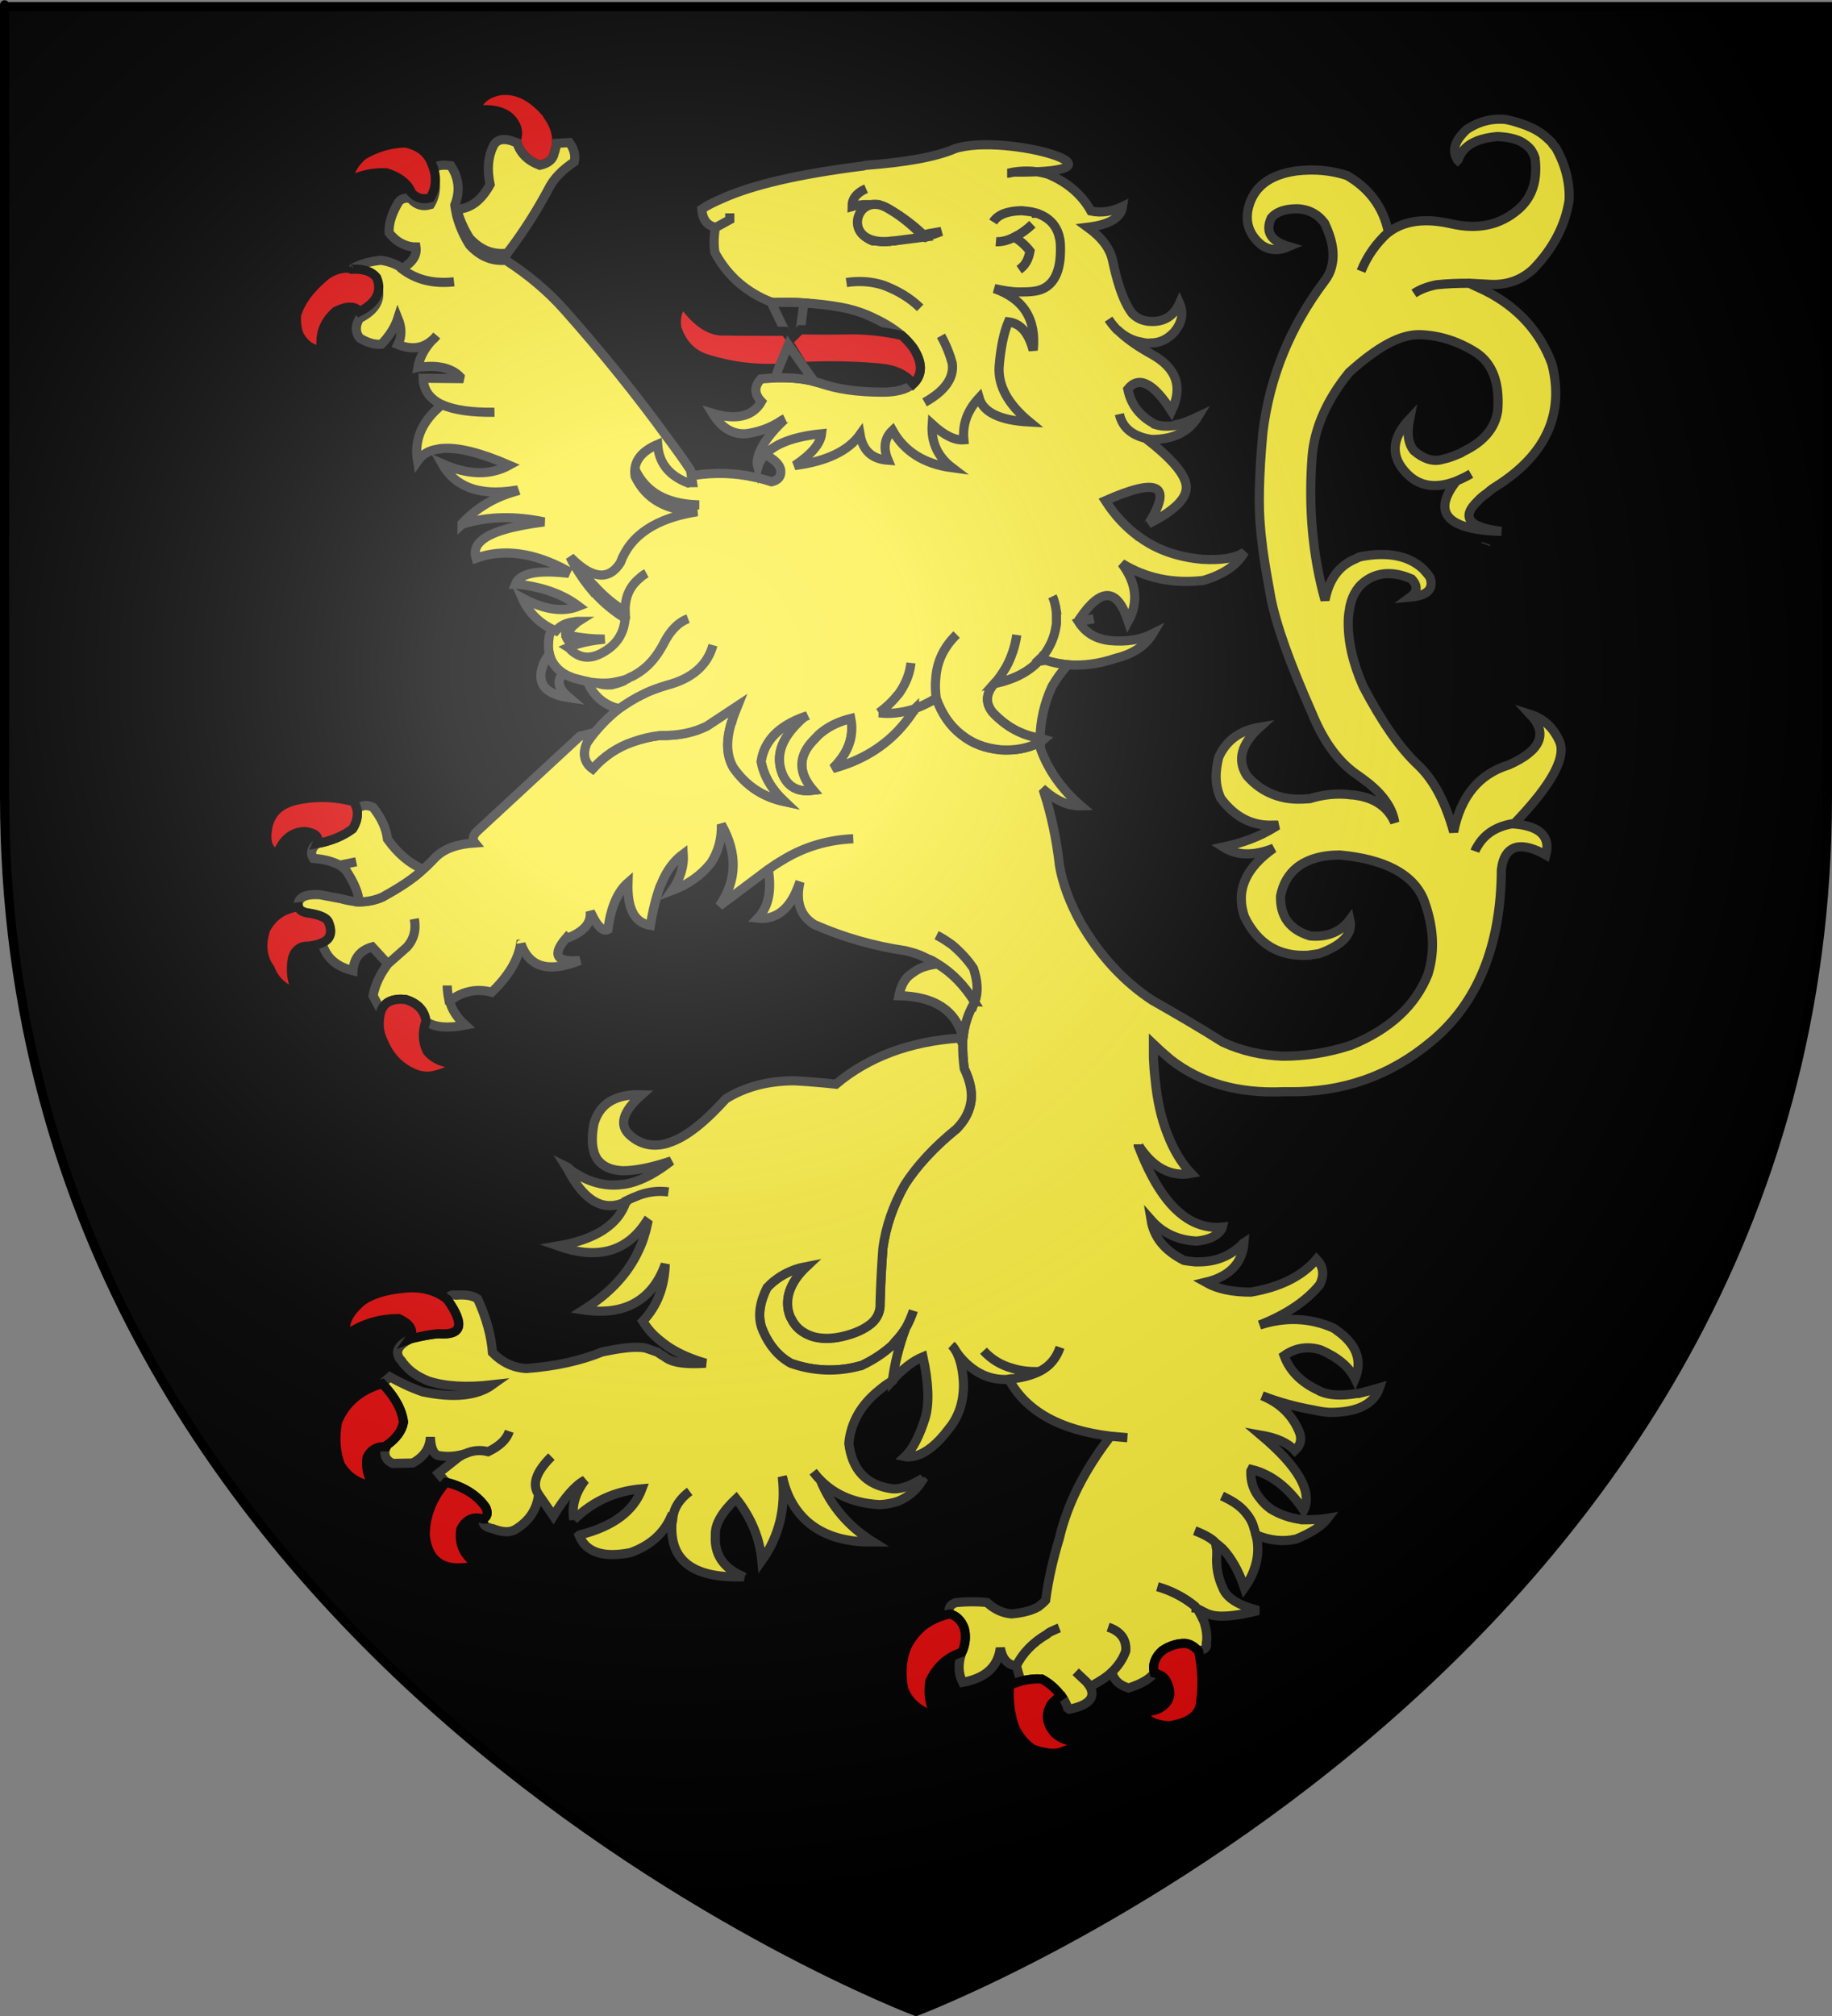 <?xml version="1.0" encoding="UTF-8" standalone="no"?>
<svg
   xmlns:dc="http://purl.org/dc/elements/1.1/"
   xmlns:cc="http://creativecommons.org/ns#"
   xmlns:rdf="http://www.w3.org/1999/02/22-rdf-syntax-ns#"
   xmlns:svg="http://www.w3.org/2000/svg"
   xmlns="http://www.w3.org/2000/svg"
   xmlns:xlink="http://www.w3.org/1999/xlink"
   xmlns:sodipodi="http://sodipodi.sourceforge.net/DTD/sodipodi-0.dtd"
   xmlns:inkscape="http://www.inkscape.org/namespaces/inkscape"
   height="660"
   width="600"
   version="1.0"
   id="svg2"
   sodipodi:version="0.32"
   inkscape:version="0.46"
   sodipodi:docname="Blonay2.svg"
   sodipodi:docbase="C:\Users\Jany\Documents\aaaOuiqui\Blasons\Blasons familles"
   inkscape:export-filename="/Users/olivier/Desktop/Blason Rouge/Blason_Vide_3D.png"
   inkscape:export-xdpi="144"
   inkscape:export-ydpi="144"
   inkscape:output_extension="org.inkscape.output.svg.inkscape">
  <rect width="100%" height="100%" fill="#808080" stroke="none"/>
  <sodipodi:namedview
     inkscape:window-height="814"
     inkscape:window-width="1152"
     inkscape:pageshadow="2"
     inkscape:pageopacity="0.0"
     guidetolerance="10.0"
     gridtolerance="10.0"
     objecttolerance="10.0"
     borderopacity="1.0"
     bordercolor="#666666"
     pagecolor="#ffffff"
     id="base"
     showgrid="false"
     height="660px"
     inkscape:zoom="0.89095454"
     inkscape:cx="288.06142"
     inkscape:cy="323.01301"
     inkscape:window-x="46"
     inkscape:window-y="46"
     inkscape:current-layer="layer3"
     showguides="true"
     inkscape:guide-bbox="true" />
  <desc
     id="desc4">Flag of Canton of Valais (Wallis)</desc>
  <defs
     id="defs6">
    <inkscape:perspective
       sodipodi:type="inkscape:persp3d"
       inkscape:vp_x="0 : 330.00015 : 1"
       inkscape:vp_y="0 : 1000 : 0"
       inkscape:vp_z="600 : 330.00015 : 1"
       inkscape:persp3d-origin="300 : 220.0001 : 1"
       id="perspective50" />
    <linearGradient
       id="linearGradient2893">
      <stop
         style="stop-color:white;stop-opacity:0.314;"
         offset="0"
         id="stop2895" />
      <stop
         id="stop2897"
         offset="0.19"
         style="stop-color:white;stop-opacity:0.251;" />
      <stop
         style="stop-color:#6b6b6b;stop-opacity:0.125;"
         offset="0.6"
         id="stop2901" />
      <stop
         style="stop-color:black;stop-opacity:0.125;"
         offset="1"
         id="stop2899" />
    </linearGradient>
    <radialGradient
       inkscape:collect="always"
       xlink:href="#linearGradient2893"
       id="radialGradient3163"
       gradientUnits="userSpaceOnUse"
       gradientTransform="matrix(1.353,0,0,1.349,-83.569,-85.747)"
       cx="221.445"
       cy="226.331"
       fx="221.445"
       fy="226.331"
       r="300" />
  </defs>
  <g
     inkscape:groupmode="layer"
     id="layer3"
     inkscape:label="Fond écu"
     style="display:inline"
     transform="translate(5.94,1.2525328e-6)">
    <path
       id="path2855"
       style="fill:#000000;fill-opacity:1;fill-rule:evenodd;stroke:none;stroke-width:1px;stroke-linecap:butt;stroke-linejoin:miter;stroke-opacity:1"
       d="M 294.06,658.5 C 294.06,658.5 592.56,546.18 592.56,260.728 C 592.56,-24.723 592.56,2.176 592.56,2.176 L -4.44,2.176 L -4.44,260.728 C -4.44,546.18 294.06,658.5 294.06,658.5 z "
       sodipodi:nodetypes="cccccc" />
    <path
       d="M 503.892,48.912 C 503.759,48.789 503.759,48.665 503.759,48.665 C 503.366,48.046 502.972,47.674 502.579,47.179 C 502.447,46.932 502.317,46.808 502.317,46.684 C 501.792,46.189 501.398,45.818 500.871,45.322 C 499.165,43.713 497.066,42.351 494.57,41.361 C 494.439,41.237 494.176,41.237 494.046,41.113 C 491.945,40.371 489.846,39.628 487.35,39.133 C 482.755,38.637 478.423,39.752 474.485,42.351 C 470.547,45.941 469.497,49.284 471.335,52.131 C 471.335,52.255 471.335,52.379 471.467,52.502 C 471.598,52.379 471.598,52.131 471.73,52.007 C 473.304,47.674 477.504,45.322 484.462,44.703 C 487.483,44.827 489.976,45.322 491.815,46.189 C 493.39,46.932 494.571,47.922 495.49,49.036 C 495.753,49.408 495.884,49.779 496.147,50.15 C 496.409,50.522 496.541,51.141 496.803,51.76 C 497.722,59.064 495.884,64.634 491.29,68.596 C 485.382,73.671 478.162,75.281 469.498,73.3 C 460.832,71.319 454.008,72.186 448.888,76.023 C 448.757,76.023 448.757,76.023 448.757,76.023 C 444.818,79.613 441.798,83.822 439.829,88.774 C 441.798,83.822 444.818,79.613 448.757,76.023 L 448.757,75.9 C 447.049,67.729 442.454,61.663 435.234,57.454 C 430.245,55.845 424.732,55.226 418.563,55.969 L 418.563,55.969 C 409.898,57.207 404.647,61.168 402.942,67.977 C 401.76,72.805 403.204,77.014 407.405,80.356 C 409.898,81.965 412.787,82.213 416.199,80.728 C 410.292,78.994 408.323,75.9 410.424,71.319 C 412,69.462 414.756,68.348 418.825,68.348 C 422.631,68.472 425.651,70.081 427.882,73.052 C 430.508,78.623 431.296,83.327 430.114,87.536 C 429.72,89.146 428.933,90.631 427.882,91.993 C 416.593,106.972 409.898,123.437 407.666,141.511 C 406.353,155.747 406.222,166.146 406.879,172.707 C 407.01,175.059 407.404,177.411 407.666,180.011 C 408.323,184.715 409.241,190.038 410.292,195.732 C 412,204.522 416.462,217.025 423.814,233.615 C 427.357,242.28 431.952,248.841 437.859,253.174 C 439.697,254.412 441.141,255.525 442.717,256.763 C 447.444,260.724 450.199,264.935 450.856,269.267 C 448.755,264.563 444.948,261.715 439.435,260.602 C 438.516,260.477 437.598,260.23 436.678,260.23 C 432.083,259.611 427.489,260.105 423.025,261.468 C 420.137,261.715 417.38,261.715 414.886,261.221 C 409.898,260.23 405.697,257.755 402.415,253.917 C 399.133,248.841 400.579,243.519 406.616,238.071 C 400.052,239.185 395.72,242.404 393.226,247.851 C 391.913,252.927 392.046,257.382 393.882,261.343 C 398.477,267.533 404.253,270.504 411.211,270.134 C 411.736,270.134 412.13,270.134 412.656,270.134 C 412.131,270.38 411.737,270.753 411.211,270.999 C 406.616,273.848 401.102,275.951 394.67,277.314 C 399.132,280.161 404.647,280.284 411.211,277.685 C 401.89,284.247 398.74,291.674 401.628,300.092 C 405.96,309.005 412.917,313.338 422.763,312.719 L 422.895,312.719 C 423.027,312.595 423.158,312.595 423.419,312.595 C 424.338,312.47 425.127,312.348 426.045,312.224 C 433.921,309.376 437.203,305.662 436.153,301.083 C 433.134,305.168 428.67,306.9 423.158,306.406 C 416.594,304.424 413.312,300.216 413.444,293.407 C 414.231,289.322 416.069,286.227 418.826,283.998 C 422.108,281.398 426.835,279.912 432.872,279.912 C 447.575,281.275 456.764,286.102 460.309,294.396 C 463.591,303.186 464.114,311.232 461.753,318.908 C 457.683,329.183 449.282,336.983 436.548,342.181 C 428.671,344.782 421.19,345.771 414.231,345.771 C 407.274,345.523 400.71,344.038 394.54,341.191 C 386.926,336.364 379.182,331.906 371.829,327.698 C 371.829,327.573 371.567,327.573 371.567,327.573 C 362.116,321.384 354.24,312.843 347.937,301.948 C 344.524,295.758 342.03,289.322 340.98,283.007 C 340.98,282.884 340.98,282.884 340.98,282.76 C 340.061,274.961 338.487,267.162 335.991,259.364 L 336.385,258.992 C 340.323,262.334 344.262,263.944 348.069,263.819 C 341.767,258.374 337.304,252.059 334.809,245.002 C 334.677,244.384 334.677,243.89 334.677,243.146 L 334.022,243.269 C 330.609,245.001 326.539,245.745 321.945,245.498 C 316.694,245.002 312.493,243.393 308.95,240.546 C 305.273,237.699 302.518,233.737 300.678,228.538 C 298.315,230.023 295.952,231.139 293.591,232.004 C 293.591,232.252 293.46,232.377 293.328,232.623 C 288.471,240.176 281.907,245.746 273.374,249.335 C 271.274,250.202 269.042,250.946 266.811,251.565 C 268.386,250.079 269.568,248.47 270.618,246.859 C 272.849,243.146 273.506,239.185 272.718,235.224 C 269.174,236.091 266.154,237.452 263.529,239.432 C 262.479,240.176 261.56,241.165 260.641,242.155 C 255.39,247.478 255.39,252.925 260.378,258.744 C 256.571,259.238 253.815,258.372 251.845,256.02 C 251.189,255.154 250.664,254.287 250.27,253.297 C 250.139,252.925 250.139,252.803 250.008,252.554 C 248.301,247.477 249.876,242.403 254.733,237.327 C 255.652,236.336 256.571,235.47 257.621,234.604 C 249.22,237.574 244.363,242.403 243.313,249.334 C 243.969,252.676 245.413,255.896 247.645,258.744 C 247.645,258.867 247.907,259.115 248.038,259.238 C 248.826,260.229 249.876,261.342 250.926,262.332 C 251.058,262.457 251.058,262.457 251.058,262.457 C 244.1,260.972 238.455,257.381 234.255,251.316 C 232.023,247.477 231.76,242.65 233.598,236.584 C 233.598,236.584 233.598,236.584 233.729,236.461 C 234.123,234.728 234.911,232.994 235.699,231.014 L 225.59,237.699 C 221.39,239.803 216.27,240.917 210.363,240.793 L 210.231,240.793 C 207.081,241.165 204.061,241.906 201.305,242.898 C 196.185,244.63 191.853,247.602 188.177,251.687 C 185.42,249.707 184.764,246.736 186.339,243.146 C 187.127,242.033 187.914,240.917 188.833,239.804 L 183.976,241.042 L 150.501,271.991 C 148.926,273.353 148.663,274.838 149.582,275.951 C 144.069,276.324 139.737,277.684 136.717,280.656 C 135.405,282.018 134.223,283.256 132.648,284.617 C 129.103,287.959 124.509,290.806 119.389,293.655 C 116.895,294.768 114.269,295.264 111.644,295.264 C 109.937,295.139 108.231,294.893 106.393,294.398 L 105.999,294.274 L 98.779,292.911 C 94.841,292.663 92.478,293.406 91.821,295.387 C 91.69,295.882 91.69,296.377 91.821,296.872 C 92.084,297.863 92.871,298.482 94.578,298.853 C 99.041,299.472 101.404,300.586 101.798,302.32 C 102.98,305.415 102.192,307.519 99.566,308.634 C 100.748,313.462 104.161,316.433 109.675,317.795 C 109.937,313.708 112.038,311.11 115.976,309.994 L 121.096,315.565 L 127.265,310.12 C 129.628,307.519 130.416,304.424 129.76,300.835 C 130.416,304.424 129.628,307.519 127.265,310.12 L 121.096,315.565 C 118.47,319.033 116.895,322.499 116.238,325.964 L 118.864,330.916 C 120.045,327.945 122.671,326.83 126.872,327.202 C 130.941,328.44 133.173,330.916 133.567,334.382 C 136.323,336.364 140.655,336.734 146.432,335.62 C 143.675,333.144 141.968,330.421 141.181,327.326 C 141.049,327.202 141.049,327.202 141.049,327.202 C 140.787,325.84 140.524,324.231 140.524,322.621 C 140.524,324.231 140.787,325.841 141.049,327.202 L 142.362,326.954 C 146.3,324.355 150.632,323.612 155.096,324.85 C 160.609,319.527 163.76,314.203 164.548,309.129 C 164.679,309.129 164.679,309.129 164.679,309.004 C 167.436,316.679 173.737,318.536 183.976,314.451 C 176.231,315.194 174.656,312.594 179.644,306.898 C 179.775,307.023 179.907,307.023 180.169,307.023 C 184.764,305.166 187.258,302.691 187.389,299.596 C 187.389,299.224 187.389,298.852 187.389,298.482 C 187.521,298.729 187.783,299.101 187.783,299.348 C 187.783,299.348 187.783,299.348 187.914,299.472 C 189.884,303.558 191.721,305.043 193.165,304.3 C 194.084,297.12 196.316,291.921 199.729,288.949 C 199.467,297.491 201.83,302.073 207.081,302.939 C 207.868,297.988 208.918,293.779 210.231,290.187 C 210.363,290.064 210.363,289.816 210.494,289.693 C 212.332,284.989 214.826,281.771 217.845,279.542 C 218.108,283.504 216.926,287.589 214.169,291.55 C 219.42,289.568 223.621,286.599 226.903,282.513 C 229.397,278.675 230.448,274.467 230.316,269.886 C 235.699,279.419 235.436,288.33 229.66,296.626 L 245.675,284.618 C 247.251,283.505 248.957,282.39 250.664,281.399 C 257.621,277.19 265.235,274.962 273.506,274.591 C 265.235,274.962 257.621,277.19 250.664,281.399 C 248.957,282.39 247.251,283.504 245.675,284.618 C 246.857,291.799 245.675,296.997 242.262,300.587 C 248.17,301.206 252.633,297.74 255.39,290.436 C 255.652,289.817 255.784,289.323 256.046,288.704 C 254.602,295.265 256.177,299.846 260.772,302.693 C 270.355,306.901 280.332,309.749 290.572,311.234 C 292.016,311.606 293.46,311.978 294.772,312.472 C 295.822,312.844 296.741,313.338 297.792,313.835 C 298.972,314.206 300.022,314.825 301.074,315.566 C 305.929,318.538 309.868,322.623 313.282,328.071 C 314.462,325.1 314.332,321.386 312.888,317.053 C 310.919,314.083 308.555,311.608 305.929,309.378 C 304.223,308.14 302.516,307.027 300.811,306.159 C 302.518,307.026 304.224,308.14 305.929,309.378 C 308.555,311.608 310.919,314.083 312.888,317.053 C 314.332,321.386 314.462,325.1 313.282,328.071 C 313.15,328.071 313.02,328.195 313.15,328.318 C 311.049,331.907 309.868,335.621 309.474,339.831 C 309.343,340.45 309.343,341.193 309.343,341.812 C 309.343,344.413 309.474,347.135 309.866,349.859 C 311.704,353.698 312.492,357.163 312.098,360.381 C 311.704,363.352 310.391,366.2 308.16,368.675 C 307.897,368.923 307.766,369.171 307.372,369.542 C 299.889,375.607 294.376,381.674 290.438,387.74 C 286.499,394.672 284.136,401.728 283.217,408.66 C 282.692,415.716 282.43,421.783 282.299,426.61 C 282.43,429.211 281.511,431.438 279.411,433.295 C 277.31,435.027 274.291,436.513 270.09,437.503 C 266.414,438.369 263.001,438.369 260.113,437.503 C 256.831,436.39 254.6,434.533 253.287,431.808 C 252.762,431.065 252.499,429.951 252.237,428.961 C 251.318,424.133 253.287,419.305 258.275,414.599 C 253.024,415.591 248.692,417.942 245.279,421.533 C 242.916,426.237 242.26,430.57 243.441,434.406 C 243.572,434.902 243.835,435.273 243.966,435.769 C 246.067,440.596 249.086,444.064 253.024,446.292 C 260.376,448.892 268.121,449.262 275.735,447.159 C 275.866,447.159 276.129,447.159 276.26,447.033 C 280.198,445.177 283.48,442.948 286.237,440.472 C 286.368,440.225 286.631,440.101 286.762,439.853 C 286.893,439.73 287.024,439.482 287.156,439.358 C 288.468,437.996 289.65,436.511 290.569,435.025 C 291.619,433.168 292.538,431.188 293.194,429.083 C 292.538,431.188 291.619,433.168 290.569,435.025 C 288.337,441.091 287.024,446.662 286.368,451.738 C 286.368,451.738 286.368,451.738 286.368,451.863 C 289.65,448.149 293.063,445.548 296.345,444.187 C 298.183,452.605 298.447,459.29 297.134,463.995 C 295.296,469.937 293.063,474.393 290.438,476.869 C 291.619,477.115 292.801,476.869 293.982,476.622 L 293.982,476.622 C 297.395,475.631 301.071,472.783 304.747,467.831 C 308.16,463.746 309.735,458.671 309.604,452.852 C 309.471,449.633 308.947,446.786 308.158,444.558 C 307.896,443.939 307.635,443.32 307.371,442.701 C 306.846,441.834 306.321,440.969 305.664,440.35 C 306.321,440.969 306.844,441.834 307.371,442.701 C 307.765,443.32 308.158,443.815 308.684,444.434 C 312.884,449.261 317.873,451.736 323.518,451.614 C 323.78,451.614 324.043,451.614 324.437,451.49 C 324.96,451.365 325.355,451.365 325.881,451.365 C 326.013,451.365 326.013,451.365 326.143,451.365 C 329.425,450.871 332.182,450.127 334.413,449.014 C 331.132,449.138 328.112,448.767 325.487,447.9 C 321.811,446.91 318.66,444.929 316.166,442.205 C 318.659,444.928 321.811,446.91 325.487,447.9 C 328.112,448.767 331.132,449.138 334.413,449.014 C 337.958,447.281 340.058,444.556 341.24,441.091 C 340.058,444.558 337.958,447.281 334.413,449.014 C 332.182,450.127 329.425,450.871 326.143,451.365 C 326.012,451.365 326.012,451.365 325.881,451.365 C 325.357,451.365 324.962,451.365 324.437,451.49 C 330.081,462.013 341.24,468.202 357.779,470.183 C 359.487,470.307 361.456,470.554 363.293,470.678 C 361.456,470.553 359.487,470.306 357.779,470.183 C 349.115,481.448 343.601,492.466 340.976,503.731 C 339.007,510.169 337.431,516.977 336.514,523.911 C 335.857,524.654 335.068,525.273 334.15,526.014 C 333.493,526.387 332.969,526.633 332.313,526.881 C 330.475,527.625 328.112,528.119 325.355,528.366 C 322.467,528.119 319.709,526.881 317.346,524.652 C 314.327,524.281 310.915,524.281 307.107,524.652 C 305.138,525.395 304.481,526.633 305.138,528.366 C 307.369,528.985 308.945,530.595 309.864,533.07 C 310.52,535.671 310.259,538.022 309.34,540.374 C 309.207,540.622 309.207,540.746 309.077,540.993 L 309.077,540.993 C 307.765,544.582 307.896,547.926 309.34,550.772 C 316.823,549.41 320.892,545.696 321.678,539.507 C 322.335,543.097 324.043,544.953 326.536,545.325 C 326.668,545.325 326.668,545.325 326.929,545.325 C 329.031,541.116 332.443,537.65 336.908,535.05 C 337.431,534.555 338.088,534.183 338.744,533.936 C 339.533,533.564 340.319,533.193 340.976,532.945 C 340.319,533.193 339.532,533.564 338.744,533.936 C 338.088,534.183 337.431,534.555 336.908,535.05 C 332.444,537.65 329.031,541.115 326.929,545.325 L 328.375,550.4 C 330.606,549.781 332.969,549.534 335.201,549.658 C 337.958,551.143 339.927,553 341.502,555.103 C 341.634,555.103 341.634,555.228 341.765,555.228 C 342.552,556.466 343.339,557.704 343.734,559.19 L 344.258,559.561 C 350.559,558.323 352.923,555.847 351.084,552.257 C 350.953,552.257 350.953,552.01 350.822,551.886 C 350.559,551.515 350.298,551.143 350.034,550.772 L 346.358,547.306 L 350.034,550.772 C 350.296,551.144 350.558,551.516 350.822,551.886 C 350.954,552.01 350.954,552.257 351.084,552.257 L 351.609,551.886 C 354.102,550.524 356.335,549.162 358.04,547.553 C 360.272,545.449 361.847,543.097 362.767,540.497 C 363.029,536.659 361.06,534.06 356.991,532.698 C 361.061,534.06 363.03,536.659 362.767,540.497 C 361.849,543.098 360.273,545.449 358.04,547.553 L 358.434,548.048 C 358.434,548.295 358.697,548.667 358.829,549.039 C 359.747,550.771 361.322,551.886 363.685,552.627 C 367.886,551.266 370.644,549.658 372.087,547.676 C 371.43,544.953 372.349,542.478 374.712,540.373 C 376.944,538.888 379.438,538.021 381.932,538.021 C 383.508,538.021 385.083,538.888 386.527,540.497 C 386.527,540.497 386.527,540.497 386.658,540.497 C 388.627,540.125 389.546,539.259 389.152,538.021 C 389.546,535.67 389.152,533.441 388.496,531.212 C 388.365,530.965 388.365,530.718 388.234,530.593 C 387.71,529.48 387.183,528.365 386.527,527.251 C 386.264,527.005 386.002,526.632 385.739,526.386 C 385.739,526.261 385.607,526.013 385.477,525.89 C 385.344,525.767 385.344,525.767 385.344,525.767 C 381.668,522.796 377.468,520.69 373.136,519.452 C 377.468,520.69 381.668,522.794 385.344,525.767 C 385.344,525.767 385.344,525.767 385.477,525.89 L 385.477,525.89 C 385.608,526.014 385.739,526.138 385.739,526.386 C 386.001,526.386 386.133,526.632 386.396,526.757 C 387.313,527.128 387.97,527.624 388.889,527.995 C 389.282,528.242 389.678,528.366 390.07,528.489 C 393.089,529.603 398.47,529.233 406.217,527.251 C 399.522,525.519 395.715,523.043 394.533,519.823 C 392.959,516.482 392.303,512.891 392.564,509.054 C 392.564,508.682 392.564,508.188 392.564,507.444 C 392.433,506.825 392.303,505.96 392.17,505.093 C 391.12,503.855 388.889,502.492 385.344,501.132 C 388.889,502.493 391.12,503.855 392.17,505.093 C 392.959,505.712 393.746,506.331 394.533,507.074 C 397.291,510.045 399.784,514.254 401.622,519.824 C 405.561,514.254 406.873,508.437 405.429,502.493 C 405.429,502.369 405.429,502.369 405.297,502.247 C 405.165,501.628 405.034,501.009 404.773,500.39 C 404.248,498.16 403.065,496.304 401.358,494.447 C 399.652,492.59 397.158,491.105 394.271,489.742 C 397.158,491.105 399.653,492.59 401.358,494.447 C 403.064,496.304 404.246,498.16 404.773,500.39 C 405.034,501.009 405.167,501.628 405.297,502.247 C 405.429,502.371 405.429,502.371 405.429,502.493 C 409.891,504.35 414.223,504.845 418.557,503.856 C 423.413,501.874 426.957,499.647 428.926,497.048 C 425.907,497.542 423.151,497.542 420.787,497.542 C 420.656,497.295 420.656,497.295 420.656,497.542 C 416.586,497.048 413.173,495.81 410.154,493.953 C 410.023,493.828 409.76,493.581 409.629,493.458 C 409.497,493.334 409.497,493.334 409.367,493.334 L 409.367,493.334 C 408.316,492.467 407.53,491.601 406.873,490.733 C 404.642,488.133 403.591,485.162 403.723,481.573 L 403.985,481.078 C 410.549,482.687 416.194,487.144 421.051,494.448 C 423.939,488.383 419.344,480.212 407.005,469.814 C 411.994,470.681 415.8,472.29 418.163,474.89 C 420.265,472.909 420.527,470.682 419.344,468.206 C 416.981,462.882 412.912,459.168 407.398,456.939 C 413.173,459.168 418.818,460.653 424.464,461.644 C 426.038,462.016 427.613,462.263 429.32,462.388 C 438.378,462.511 444.023,459.787 445.862,454.341 C 443.368,455.084 441.005,455.703 439.036,456.198 C 438.904,456.198 438.773,456.198 438.642,456.198 C 438.509,456.198 438.509,456.198 438.379,456.198 C 433.26,457.065 429.321,456.817 426.302,455.454 C 426.039,455.33 425.908,455.083 425.646,455.083 C 420.132,452.483 416.456,448.769 414.62,443.817 C 418.296,441.216 422.364,440.597 426.696,441.96 C 432.079,444.311 435.885,447.406 437.854,451.369 C 440.348,445.304 438.249,439.98 431.685,435.401 C 431.29,435.028 430.897,434.905 430.504,434.657 C 423.021,431.438 415.014,431.068 406.612,433.79 C 415.407,430.324 421.971,425.868 426.303,420.545 C 427.879,417.325 427.485,414.602 425.253,412.251 C 420.396,417.946 413.176,421.411 403.724,423.021 C 397.685,423.021 392.828,422.03 388.89,419.801 C 396.766,417.944 400.967,413.488 401.494,406.803 C 401.098,407.05 400.968,407.298 400.705,407.669 C 400.442,407.917 400.181,408.041 399.786,408.412 C 396.11,411.507 391.778,413.118 386.658,413.118 C 386.527,413.118 386.527,413.118 386.397,413.118 C 386.002,413.118 385.741,413.118 385.478,413.118 C 384.297,412.993 382.984,412.87 381.802,412.622 C 375.5,409.404 371.957,405.071 371.038,399.376 C 374.844,403.709 379.965,406.061 386.002,406.31 C 389.679,405.937 392.304,404.825 393.747,402.968 C 394.01,402.596 394.272,402.224 394.403,401.73 C 392.04,401.977 389.809,401.73 387.708,401.111 C 379.307,398.635 372.479,389.844 366.836,374.989 C 366.836,374.989 366.836,374.743 366.836,374.618 C 366.836,374.618 366.836,374.618 366.836,374.743 C 366.836,374.866 366.836,374.866 366.967,374.989 C 371.562,382.17 377.469,385.388 384.165,384.15 C 381.015,380.807 378.389,376.474 376.42,371.275 C 374.32,366.077 373.007,360.01 372.351,353.079 C 372.088,350.974 371.957,348.746 371.825,346.394 L 371.825,341.813 C 372.614,342.557 373.401,343.299 374.32,344.165 C 375.37,345.032 376.42,346.022 377.469,346.889 C 387.315,354.563 399.524,358.03 414.226,357.411 C 414.226,357.411 414.489,357.411 414.621,357.411 C 414.882,357.411 415.015,357.411 415.277,357.411 C 415.409,357.411 415.539,357.411 415.539,357.411 C 415.801,357.411 416.064,357.411 416.195,357.411 C 433.66,357.655 449.15,352.332 462.54,341.191 C 477.898,328.687 485.645,309.748 485.775,284.74 C 486.3,280.408 488.006,277.932 491.026,277.313 C 493.39,276.941 496.409,277.684 500.348,279.912 C 501.923,273.97 498.51,270.504 490.239,269.761 L 490.108,269.761 C 489.976,269.638 489.713,269.638 489.583,269.638 C 484.332,270.504 480.525,272.856 478.162,276.694 C 477.768,277.313 477.375,277.932 477.112,278.675 C 477.375,277.932 477.768,277.313 478.162,276.694 C 480.525,272.855 484.332,270.504 489.583,269.638 C 489.714,269.514 489.977,269.514 490.108,269.514 C 502.579,256.515 507.435,247.355 504.548,242.154 C 502.579,238.069 499.559,235.222 495.227,233.86 C 501.134,240.175 498.771,245.745 488.139,250.448 C 478.425,253.419 472.386,260.847 470.154,272.36 C 467.529,262.828 463.722,255.523 458.733,250.696 C 452.564,245 446.525,236.212 440.486,224.699 C 437.073,216.9 435.498,209.844 435.63,203.283 C 435.63,201.673 435.892,200.188 436.154,198.702 L 436.154,198.578 C 437.073,194.369 439.042,191.522 442.062,189.665 C 446.132,187.189 450.988,187.189 456.37,189.541 C 458.471,191.77 458.34,193.75 455.977,195.484 C 461.489,194.988 463.721,192.884 462.408,189.046 C 461.751,188.056 460.964,187.189 460.176,186.323 C 455.581,181.99 448.757,180.504 439.697,182.238 C 439.566,182.361 439.435,182.361 439.172,182.361 C 438.911,182.485 438.516,182.733 438.255,182.857 C 432.608,185.085 429.327,189.665 428.014,196.474 L 428.014,196.474 C 423.944,181.866 422.502,166.144 423.814,149.185 C 424.602,140.148 428.54,130.987 435.89,121.95 C 445.212,113.532 452.825,109.323 459.259,109.57 C 465.56,109.818 471.467,111.675 477.242,115.265 C 482.888,118.855 485.251,125.292 484.595,134.329 C 483.806,140.148 480,144.604 473.304,147.823 C 472.91,147.947 472.78,148.194 472.516,148.318 C 471.335,148.813 469.891,149.432 468.315,149.927 C 467.659,150.051 467.002,150.299 466.346,150.422 C 463.327,151.289 460.176,150.175 457.157,147.575 C 455.188,145.223 454.794,141.757 455.713,137.176 C 449.805,143.49 449.412,149.432 454.663,154.879 C 458.862,159.336 464.376,160.078 471.072,157.479 C 472.516,156.86 474.091,156.117 475.798,155.127 C 474.091,156.117 472.516,156.86 471.072,157.479 C 463.719,166.763 467.001,172.334 481.049,173.696 C 482.493,173.82 484.068,173.943 485.775,173.943 C 475.142,172.705 472.516,169.363 477.898,164.164 C 478.687,163.297 479.606,162.43 480.919,161.564 C 481.837,160.821 482.626,160.078 483.676,159.459 C 500.348,149.061 506.517,135.567 502.317,119.103 C 498.51,108.828 491.421,100.781 480.788,95.334 C 479.081,94.467 477.243,93.725 475.274,92.734 C 471.468,92.734 467.923,92.858 464.511,93.23 C 461.36,93.848 458.997,94.839 457.158,96.077 C 458.996,94.839 461.359,93.848 464.511,93.23 C 467.924,92.858 471.468,92.734 475.274,92.734 C 477.506,92.858 479.869,92.982 482.233,93.106 C 487.745,93.353 492.472,91.62 496.278,88.03 C 502.71,81.345 506.649,73.918 507.962,65.623 C 508.224,60.054 506.911,54.483 503.892,48.912 z"
       id="path3707"
       style="fill:#fcef3c;fill-opacity:1;stroke:#313131;stroke-width:3;stroke-miterlimit:4;stroke-dasharray:none;stroke-opacity:1" />
    <path
       sodipodi:nodetypes="ccccccccccccccccccccccscccsccccccccscccccsccccccccccccccscscccccccscccccccscsccccccccccccccccccccccccsccccccccsccccccccccccccccccscscsccccccccccssccccscccccccccccccccsccccscccsccccccccccsccccccccsccccccccscccscccccccscccccccsccccscccccsccsccsccsccsccccccccccccccccccccccccccccccscscscccscccccccccsccccccccccccccccscccsscsccscccccccccccccccccsccccscscccscc"
       d="M 306.848,48.665 C 300.547,51.388 290.833,53.121 277.705,54.112 C 277.311,54.236 276.918,54.236 276.655,54.359 L 276.524,54.359 C 256.045,56.959 240.686,60.425 230.578,65.006 C 227.952,66.12 225.72,67.234 223.883,68.472 C 224.145,71.814 225.589,73.795 228.346,74.414 C 228.346,74.538 228.346,74.538 228.346,74.538 L 228.346,74.538 L 233.072,71.938 L 233.072,69.834 L 233.072,71.938 L 228.346,74.538 L 228.346,74.538 C 227.821,77.633 227.821,80.356 228.215,82.708 C 232.284,90.26 238.454,95.707 246.724,98.925 C 246.724,98.925 246.724,98.925 246.856,98.925 C 246.856,98.925 246.856,98.925 246.987,99.049 C 250.663,98.925 254.207,98.925 257.358,99.173 C 261.69,99.42 265.628,99.916 269.041,100.535 C 269.041,100.535 269.041,100.535 269.172,100.535 C 272.586,101.154 275.474,102.02 278.099,103.134 C 282.694,105.115 286.501,107.343 289.389,109.819 C 290.833,111.057 292.014,112.419 293.064,113.781 C 296.215,118.609 296.346,122.57 293.196,125.665 C 292.933,125.789 292.802,125.912 292.671,126.036 C 290.833,127.398 287.813,128.388 283.219,128.388 C 274.948,128.388 268.122,127.398 263.002,125.541 C 262.346,125.293 261.558,125.17 260.771,124.922 C 257.226,123.932 252.894,123.56 248.037,123.684 C 246.593,123.808 244.887,123.932 243.311,124.056 C 240.948,126.531 241.08,129.007 243.442,131.483 C 240.686,136.311 235.303,137.673 227.427,135.321 C 230.315,140.025 233.859,142.253 238.323,142.006 C 242.261,141.511 246.462,140.149 250.4,137.425 C 250.663,137.302 250.925,137.178 251.188,137.054 C 250.925,137.178 250.663,137.302 250.663,137.673 C 246.593,141.511 243.968,145.101 242.786,148.195 C 242.786,148.195 242.786,148.195 242.786,148.319 C 242.655,148.319 242.655,148.319 242.655,148.443 C 242.13,150.052 241.867,151.538 242.261,152.9 C 242.655,151.414 243.442,150.052 244.624,148.814 C 248.037,145.224 254.207,142.872 263.134,142.006 C 262.74,145.348 259.721,148.814 254.338,152.404 C 264.84,151.043 271.929,147.576 275.736,142.253 C 276.655,147.576 279.674,150.3 284.925,150.671 C 283.219,146.71 283.744,143.367 286.369,140.892 C 290.176,147.7 296.609,151.909 305.928,153.147 C 301.202,149.557 298.97,144.853 299.364,138.911 C 303.435,142.625 306.847,144.234 309.735,143.986 C 309.21,138.911 310.917,134.33 314.723,130.245 C 316.036,134.949 321.55,137.673 331.265,138.168 C 324.045,132.226 320.895,126.16 321.287,119.97 C 321.812,113.657 322.863,108.829 324.307,105.363 C 328.245,105.858 330.87,108.829 332.446,114.647 C 333.496,104.496 329.296,97.811 319.712,94.469 C 322.47,95.088 325.225,95.583 327.851,95.583 C 329.558,95.583 331.133,95.583 332.839,95.335 C 338.353,94.592 341.372,90.136 341.372,81.965 C 341.372,80.356 341.372,78.871 340.978,77.633 C 340.978,77.509 340.978,77.509 340.978,77.509 C 340.06,73.795 337.697,71.319 334.021,69.957 C 333.89,69.834 333.627,69.834 333.496,69.834 C 333.496,69.71 333.235,69.71 333.235,69.71 C 332.446,69.462 331.789,69.338 330.87,69.215 C 330.214,69.091 329.426,69.091 328.64,68.967 C 324.045,69.091 320.895,70.205 319.318,72.681 C 320.893,70.205 324.045,69.091 328.64,68.967 C 329.428,69.091 330.214,69.091 330.87,69.215 C 331.789,69.338 332.446,69.462 333.235,69.71 C 333.235,69.71 333.496,69.71 333.496,69.834 C 333.628,69.834 333.891,69.834 334.021,69.957 C 337.697,71.319 340.06,73.795 340.978,77.509 C 340.978,77.509 340.978,77.509 340.978,77.633 C 341.372,78.871 341.372,80.356 341.372,81.965 C 341.372,90.136 338.353,94.592 332.839,95.335 C 331.133,95.583 329.558,95.583 327.851,95.583 C 325.225,95.583 322.469,95.088 319.712,94.469 C 329.296,97.811 333.496,104.496 332.446,114.647 C 330.87,108.829 328.245,105.858 324.307,105.363 C 322.863,108.829 321.814,113.657 321.287,119.97 C 320.893,126.16 324.045,132.226 331.265,138.168 C 321.551,137.673 316.036,134.949 314.723,130.245 C 310.918,134.33 309.21,138.911 309.735,143.986 C 306.847,144.234 303.434,142.625 299.364,138.911 C 298.97,144.853 301.202,149.557 305.928,153.147 C 296.608,151.909 290.175,147.7 286.369,140.892 C 283.744,143.367 283.219,146.71 284.925,150.671 C 279.674,150.3 276.655,147.576 275.736,142.253 C 271.929,147.576 264.84,151.043 254.338,152.404 C 259.721,148.814 262.74,145.348 263.134,142.006 C 254.207,142.872 248.037,145.224 244.624,148.814 C 247.775,150.424 249.481,152.157 249.744,153.89 C 250.006,155.994 248.956,157.232 246.724,157.728 C 244.887,157.109 243.049,156.613 241.211,156.242 C 234.516,154.756 227.952,154.633 221.388,155.623 C 221.126,155.623 220.994,155.623 220.863,155.747 C 220.338,155.747 219.813,155.747 219.419,155.871 C 212.987,153.395 209.836,149.186 209.442,143.244 C 203.929,145.596 201.303,149.062 202.091,153.766 C 205.635,161.194 212.33,164.908 222.438,165.279 C 222.57,165.279 222.832,165.279 223.095,165.279 C 222.832,165.279 222.57,165.279 222.438,165.279 C 208.917,167.383 200.516,172.954 197.234,181.991 C 193.427,187.933 187.913,187.314 180.824,180.134 C 181.218,181.125 181.875,182.239 182.4,183.105 C 184.237,186.324 186.338,189.171 188.57,191.771 C 188.57,191.771 188.57,191.771 188.701,191.771 C 191.72,195.113 195.002,197.837 198.809,200.189 C 198.678,195.609 200.253,192.019 203.535,189.295 C 204.191,188.676 204.848,188.181 205.767,187.686 C 204.848,188.181 204.191,188.676 203.535,189.295 C 200.253,192.019 198.678,195.609 198.809,200.189 C 198.415,205.017 196.183,208.607 191.983,211.083 C 187.782,213.683 184.237,213.435 181.218,210.711 C 180.824,210.34 180.562,209.969 180.168,209.721 C 179.249,208.483 178.986,207.121 179.774,205.512 L 176.098,204.274 C 175.179,205.265 174.523,206.502 173.998,207.988 C 173.604,210.34 173.604,212.445 173.998,214.178 C 174.654,216.901 176.23,218.882 178.593,220.491 C 179.512,220.986 180.562,221.482 181.875,221.977 C 183.45,222.348 185.025,222.843 186.469,223.091 C 186.732,223.215 187.126,223.215 187.388,223.337 C 188.044,223.462 188.832,223.462 189.62,223.585 C 191.326,223.71 193.033,223.71 194.739,223.461 C 195.921,223.213 197.234,222.966 198.546,222.594 C 198.809,222.471 199.072,222.347 199.334,222.347 C 199.99,221.976 200.516,221.604 201.303,221.357 C 202.879,220.49 204.585,219.376 206.029,218.014 C 208.13,216.033 209.836,213.681 211.411,210.71 C 213.512,206.501 216.137,203.778 219.419,202.54 C 216.137,203.778 213.512,206.501 211.411,210.71 C 209.836,213.681 208.13,216.033 206.029,218.014 C 204.585,219.377 202.879,220.49 201.303,221.357 C 200.516,221.604 199.99,221.976 199.334,222.347 C 199.072,222.347 198.809,222.472 198.546,222.594 L 198.284,222.966 C 197.102,223.461 195.921,223.832 194.871,224.08 C 194.608,224.204 194.346,224.204 194.346,224.204 C 192.639,224.329 191.064,224.204 189.62,223.585 C 188.832,223.461 188.044,223.461 187.388,223.337 C 187.126,223.213 186.732,223.213 186.469,223.091 C 186.6,223.215 186.6,223.462 186.732,223.585 C 186.732,223.832 186.994,224.204 187.126,224.451 C 187.126,224.575 187.257,224.823 187.388,224.947 C 187.388,225.07 187.388,225.193 187.519,225.318 C 189.751,228.907 192.902,231.136 196.84,232.002 C 199.334,230.27 201.828,228.66 204.716,227.297 C 207.079,226.06 209.705,225.193 212.462,224.328 C 220.601,222.223 225.72,217.89 227.558,211.204 C 225.72,217.889 220.601,222.222 212.462,224.328 C 209.705,225.193 207.079,226.06 204.716,227.297 C 201.828,228.66 199.334,230.268 196.84,232.002 C 193.952,234.231 191.326,236.83 188.832,239.802 C 187.913,240.915 187.126,242.03 186.338,243.143 C 184.763,246.733 185.419,249.705 188.176,251.685 C 191.851,247.6 196.183,244.629 201.303,242.896 C 204.06,241.904 207.079,241.162 210.23,240.791 L 210.361,240.791 C 216.269,240.915 221.388,239.801 225.589,237.696 L 235.697,231.011 C 234.91,232.993 234.122,234.725 233.728,236.458 C 233.597,236.582 233.597,236.582 233.597,236.582 C 231.759,242.648 232.022,247.476 234.253,251.314 C 238.454,257.378 244.099,260.969 251.056,262.455 C 251.056,262.455 251.056,262.455 250.925,262.33 C 249.875,261.34 248.825,260.227 248.037,259.235 C 247.906,259.111 247.643,258.864 247.643,258.741 C 245.412,255.894 243.968,252.675 243.311,249.332 C 244.361,242.399 249.219,237.571 257.62,234.601 C 258.014,234.476 258.408,234.354 258.67,234.23 C 258.408,234.354 258.014,234.476 257.62,234.601 C 256.57,235.468 255.651,236.333 254.732,237.325 C 249.875,242.4 248.3,247.475 250.006,252.551 C 250.137,252.799 250.137,252.923 250.269,253.294 C 250.663,254.285 251.188,255.151 251.844,256.018 C 253.813,258.37 256.57,259.236 260.377,258.741 C 255.388,252.923 255.388,247.475 260.639,242.153 C 261.558,241.162 262.477,240.172 263.528,239.429 C 266.153,237.449 269.172,236.088 272.717,235.222 C 273.504,239.183 272.848,243.143 270.616,246.857 C 269.566,248.467 268.385,250.077 266.809,251.562 C 269.041,250.943 271.273,250.199 273.373,249.333 C 281.906,245.744 288.47,240.173 293.327,232.621 C 293.458,232.374 293.59,232.249 293.59,232.002 C 293.458,232.127 293.196,232.127 293.196,232.249 C 293.064,232.249 293.064,232.249 293.064,232.249 C 289.257,233.363 285.582,233.859 281.906,233.363 L 281.775,233.363 C 281.775,233.363 281.775,233.363 281.906,233.363 L 281.906,233.363 C 284.269,231.63 286.238,229.773 287.813,227.793 C 288.076,227.545 288.207,227.297 288.47,227.049 C 289.257,225.936 289.914,224.82 290.439,223.707 C 291.489,221.603 292.146,219.375 292.408,217.023 C 292.146,219.375 291.489,221.603 290.439,223.707 C 289.914,224.82 289.257,225.936 288.47,227.049 C 288.207,227.296 288.076,227.544 287.813,227.793 C 286.238,229.773 284.269,231.63 281.906,233.363 L 281.906,233.363 C 281.775,233.363 281.775,233.363 281.775,233.363 L 281.906,233.363 C 285.582,233.857 289.257,233.363 293.064,232.249 C 293.064,232.249 293.064,232.249 293.196,232.249 C 293.196,232.125 293.458,232.125 293.59,232.002 C 295.952,231.136 298.315,230.021 300.677,228.535 C 300.416,226.307 300.283,224.203 300.546,221.974 C 300.94,216.527 303.171,211.823 307.372,207.738 C 303.171,211.823 300.94,216.527 300.546,221.974 C 300.283,224.203 300.415,226.307 300.677,228.535 C 302.515,233.735 305.272,237.696 308.949,240.543 C 312.492,243.391 316.693,245 321.944,245.495 C 326.538,245.743 330.609,245 334.021,243.267 C 334.152,243.142 334.415,243.019 334.677,242.896 L 334.809,242.896 C 334.809,242.77 335.071,242.648 335.204,242.523 C 335.465,242.399 335.991,242.151 336.121,242.029 C 335.728,241.904 335.204,241.781 334.677,241.658 C 328.639,240.666 323.65,237.944 319.187,233.238 C 316.693,230.143 316.955,227.049 319.711,223.83 L 319.711,223.83 L 319.711,223.83 C 321.286,222.097 322.469,220.24 323.649,218.259 C 325.357,215.041 326.537,211.574 327.063,207.861 C 326.538,211.574 325.357,215.041 323.649,218.259 C 322.469,220.24 321.286,222.097 319.711,223.83 C 326.143,222.468 330.869,219.992 334.151,216.526 C 334.413,216.28 334.676,215.907 334.94,215.661 C 334.94,215.661 334.94,215.661 335.071,215.536 C 335.204,215.288 335.465,215.042 335.596,214.793 C 335.596,214.793 335.596,214.793 335.728,214.793 L 335.596,214.793 C 335.728,214.668 335.728,214.668 335.859,214.545 C 338.089,211.574 339.402,208.479 339.928,205.013 C 340.06,204.518 340.06,204.147 340.06,203.651 C 340.06,203.404 340.06,203.28 340.06,203.033 L 340.06,203.033 C 340.06,202.909 340.06,202.661 340.06,202.537 C 340.06,201.547 340.06,200.557 339.928,199.566 C 339.797,199.566 339.797,199.566 339.928,199.566 C 339.666,198.081 339.403,196.595 338.747,195.233 C 339.403,196.595 339.666,198.081 339.928,199.566 C 339.797,199.566 339.797,199.566 339.928,199.566 C 340.06,200.557 340.06,201.547 340.06,202.537 C 340.06,202.661 340.06,202.909 340.06,203.033 L 340.06,203.033 C 340.06,203.28 340.06,203.404 340.06,203.651 C 340.06,204.147 340.06,204.518 339.928,205.013 C 339.403,208.479 338.09,211.574 335.859,214.545 C 335.726,214.669 335.726,214.669 335.726,214.793 C 335.595,214.793 335.595,214.793 335.595,214.793 C 335.462,215.041 335.201,215.287 335.07,215.536 C 334.939,215.661 334.939,215.661 334.939,215.661 C 335.07,215.785 335.201,215.785 335.332,215.785 C 335.726,215.908 336.12,216.156 336.514,216.156 C 338.744,216.9 341.24,217.394 343.734,217.641 C 348.722,218.013 353.841,217.394 359.354,215.537 C 364.999,214.175 369.2,211.452 371.563,207.49 C 367.625,209.471 362.899,210.214 357.648,209.719 C 353.053,209.223 349.64,207.243 347.277,203.529 L 347.54,203.405 L 347.672,203.405 L 347.544,203.405 C 347.544,203.405 347.544,203.405 347.281,203.529 L 352.271,202.539 L 347.937,203.405 L 347.676,202.539 C 354.764,192.14 360.015,192.511 363.56,203.405 C 366.974,197.215 366.317,190.902 361.46,184.465 C 369.336,189.293 378.131,191.15 388.109,190.035 C 394.935,188.055 399.398,184.836 401.63,180.751 C 398.742,182.732 394.147,183.474 387.715,183.103 C 379.839,182.36 372.88,180.008 367.235,175.799 C 366.972,175.799 366.841,175.675 366.841,175.551 C 362.64,172.457 359.096,168.619 356.076,163.915 C 373.405,156.24 378.131,158.715 370.385,171.219 C 370.385,171.342 370.385,171.342 370.253,171.466 C 378.392,167.381 382.593,163.42 382.593,159.582 C 382.593,155.744 378.129,150.297 369.203,143.489 C 364.345,142.251 361.589,139.651 360.67,135.566 C 361.589,139.651 364.345,142.251 369.203,143.489 C 369.992,143.613 370.648,143.86 371.434,143.86 C 378.392,143.86 383.38,141.384 386.4,136.432 C 383.774,137.67 381.41,138.661 379.311,139.032 C 379.179,139.032 379.179,139.032 379.179,139.156 C 379.179,139.156 379.047,139.156 378.917,139.156 C 378.654,139.28 378.392,139.28 378.392,139.404 C 376.16,139.651 374.191,139.527 372.617,139.032 C 372.617,138.908 372.484,138.908 372.355,138.908 C 367.627,136.432 364.478,132.719 363.428,127.395 C 366.971,122.939 371.828,125.291 377.735,134.576 C 381.542,126.653 379.442,120.587 371.304,116.006 C 366.577,113.407 362.903,110.807 360.146,108.084 L 359.883,107.96 C 359.621,107.712 359.49,107.465 359.227,107.217 C 358.438,106.35 357.782,105.484 357.125,104.494 C 357.782,105.484 358.438,106.35 359.227,107.217 C 359.49,107.465 359.621,107.712 359.883,107.96 L 360.146,108.084 C 362.376,110.188 365.002,111.55 368.022,112.045 C 368.94,112.293 369.992,112.416 370.909,112.293 C 373.93,112.293 376.423,111.055 378.524,108.826 C 381.15,105.731 381.806,102.637 380.361,99.294 C 378.654,103.132 375.766,105.113 371.961,105.236 C 368.94,105.36 366.71,104.494 364.872,102.637 C 364.347,101.894 363.822,101.151 363.428,100.408 C 361.459,96.942 359.883,91.99 358.438,85.305 C 357.65,81.344 354.895,77.754 350.3,74.412 C 357.388,73.545 361.196,71.317 361.72,67.603 C 358.307,69.212 354.895,69.831 351.351,69.088 C 348.462,63.889 343.868,59.804 337.434,57.08 C 333.891,55.966 330.083,55.719 326.014,56.338 C 325.358,56.461 324.569,56.709 323.913,56.709 C 324.569,56.709 325.358,56.461 326.014,56.338 C 368.976,56.713 323.742,43.277 306.848,48.665 z M 325.752,77.88 C 323.65,78.871 321.681,79.242 320.238,79.118 C 321.682,79.242 323.651,78.871 325.752,77.88 C 326.014,77.756 326.146,77.633 326.276,77.633 C 328.245,76.642 330.214,75.281 332.183,73.424 C 330.214,75.281 328.245,76.642 326.276,77.633 C 328.245,78.871 329.82,80.232 331.395,82.213 C 330.87,85.06 329.82,86.917 327.851,88.279 C 329.82,86.917 330.87,85.06 331.395,82.213 C 329.82,80.232 328.245,78.871 326.276,77.633 C 326.146,77.633 326.014,77.756 325.752,77.88 z M 278.493,66.986 C 280.462,66.986 282.169,67.234 284.006,67.853 C 284.269,67.977 284.663,68.224 285.057,68.348 C 289.783,71.072 293.852,74.166 297.265,77.633 L 302.385,75.776 L 298.521,76.448 L 286.894,78.871 C 286.369,78.871 285.976,78.871 285.582,78.994 C 284.269,79.118 283.088,79.118 281.906,78.994 C 281.25,78.871 280.462,78.871 279.806,78.871 C 277.18,77.756 275.736,76.023 275.474,73.547 C 275.08,71.195 276.13,68.967 278.493,66.986 C 278.099,66.986 277.443,66.986 276.918,66.986 C 275.736,67.11 274.423,67.234 273.111,67.605 C 273.111,65.129 274.555,63.149 277.705,61.787 C 274.555,63.149 273.111,65.129 273.111,67.605 C 274.423,67.234 275.736,67.11 276.918,66.986 C 277.443,66.986 278.099,66.986 278.493,66.986 z M 305.929,118.98 C 305.142,116.009 303.96,113.038 302.254,109.943 C 303.96,113.038 305.142,116.009 305.929,118.98 C 306.586,123.684 303.566,128.017 296.873,131.731 C 303.566,128.017 306.586,123.684 305.929,118.98 z M 295.427,100.782 C 292.014,97.44 287.945,95.088 283.35,93.355 C 279.412,92.117 275.474,91.869 271.273,92.488 C 275.474,91.869 279.412,92.117 283.35,93.355 C 287.945,95.088 292.014,97.44 295.427,100.782 z"
       id="path3709"
       style="fill:#fcef3c;fill-opacity:1;stroke:#313131;stroke-width:3;stroke-miterlimit:4;stroke-dasharray:none;stroke-opacity:1" />
    <path
       sodipodi:nodetypes="ccccc"
       d="M 285.582,78.994 C 285.976,78.871 286.369,78.871 286.894,78.871 L 296.637,77.633 C 293.224,74.166 289.783,71.072 285.057,68.348 C 274.303,61.59 268.731,80.682 285.582,78.994 z"
       id="path3713"
       style="fill:#fcef3c;fill-opacity:1;stroke:#313131;stroke-width:3;stroke-miterlimit:4;stroke-dasharray:none;stroke-opacity:1" />
    <path
       d="M 256.176,107.962 L 257.358,99.173 C 254.207,98.925 250.663,98.925 246.987,99.049 C 246.856,98.925 246.856,98.925 246.856,98.925 C 246.724,98.925 246.724,98.925 246.724,98.925 L 246.724,99.049 L 246.724,99.173 L 251.188,108.457 L 253.026,111.057 L 253.026,111.057 L 256.176,107.962 z"
       style="fill:#000000;fill-opacity:1;stroke:#313131;stroke-width:3;stroke-miterlimit:4;stroke-dasharray:none;stroke-opacity:1"
       id="path3715" />
    <path
       sodipodi:nodetypes="cccccccccccccccccc"
       d="M 252.866,112.914 L 257.226,119.97 C 265.365,119.599 273.504,119.723 281.906,120.465 C 286.894,120.837 290.701,122.57 293.196,125.665 C 296.346,122.57 296.215,118.609 293.064,113.781 C 292.014,112.419 290.833,111.057 289.389,109.819 C 283.875,108.581 278.362,107.962 272.979,107.962 C 267.728,108.086 262.215,108.086 256.176,107.962 L 253.026,111.057 L 253.026,111.057 L 251.188,108.457 C 243.705,108.457 236.616,108.457 229.921,108.334 C 225.72,107.962 221.651,104.867 217.713,99.297 C 215.875,101.401 215.218,104.248 215.743,107.467 C 217.581,112.914 221.126,116.38 226.377,117.742 C 233.334,119.847 240.554,120.837 248.3,120.589 C 248.562,120.465 248.825,120.465 249.087,120.465 L 252.866,112.914 z"
       style="fill:#e20909;fill-opacity:1;stroke:#000000;stroke-width:3;stroke-miterlimit:4;stroke-dasharray:none;stroke-opacity:1"
       id="path3717" />
    <path
       d="M 257.226,119.97 L 252.238,112.914 L 249.087,120.465 L 248.037,123.684 C 252.894,123.56 257.226,123.932 260.771,124.922 L 257.226,119.97 z"
       style="fill:#000000;fill-opacity:1;stroke:#313131;stroke-width:3;stroke-miterlimit:4;stroke-dasharray:none;stroke-opacity:1"
       id="path3719" />
    <path
       d="M 160.083,85.447 C 159.952,85.447 159.82,85.199 159.689,85.199 C 155.357,85.57 151.419,84.085 147.874,80.247 C 145.905,77.152 144.592,74.058 143.674,70.715 C 143.411,69.477 143.148,68.363 143.017,67.125 C 144.855,62.545 144.33,58.212 141.704,54.251 C 138.423,53.755 136.585,54.251 135.666,55.86 C 135.534,55.86 135.534,55.86 135.534,55.984 C 137.241,59.945 136.978,63.659 135.009,67.001 L 135.009,67.001 C 132.515,67.744 130.546,67.125 128.839,65.392 C 128.839,65.268 128.839,65.144 128.708,65.021 C 126.608,64.525 125.032,65.144 124.245,66.754 C 122.276,70.22 121.357,73.315 121.488,76.162 C 122.407,77.4 123.457,78.39 124.77,79.257 C 126.476,80.247 128.183,80.866 130.283,80.866 C 130.677,83.59 129.233,85.818 125.82,87.923 C 125.689,87.923 125.689,87.923 125.689,88.046 C 130.415,91.636 136.06,92.998 142.755,92.255 C 136.06,92.998 130.415,91.636 125.689,88.046 C 125.689,87.923 125.689,87.923 125.82,87.923 C 124.245,86.685 121.882,85.694 118.863,85.199 C 115.187,85.57 112.168,86.437 109.936,87.675 C 108.754,88.542 108.229,89.037 108.229,89.532 C 108.098,89.903 108.492,90.151 109.148,90.398 C 112.955,90.151 115.712,91.017 117.419,93.122 C 119.256,97.579 117.419,101.416 111.774,104.263 C 110.33,106.739 110.461,108.968 111.905,110.701 C 114.399,112.186 116.762,112.929 118.994,112.681 C 121.751,109.834 123.457,106.987 124.376,104.14 C 125.689,107.358 125.689,110.206 124.376,112.805 C 128.708,114.538 132.384,114.167 135.534,111.443 C 136.06,111.072 136.585,110.453 137.11,109.834 C 136.585,110.453 136.06,111.072 135.534,111.443 C 133.04,114.167 131.465,117.138 130.94,120.233 C 131.465,120.109 131.99,120.109 132.515,120.109 C 138.029,119.49 142.229,120.728 144.724,123.328 L 144.592,123.947 L 132.646,123.823 C 132.778,127.784 134.878,130.632 138.816,132.488 C 142.755,134.222 148.531,135.088 156.013,134.964 C 148.531,135.088 142.755,134.222 138.816,132.488 C 132.253,137.812 129.627,144.001 130.809,150.934 C 132.253,148.829 134.484,147.468 137.241,147.096 C 137.504,146.972 137.766,146.972 138.029,146.972 C 138.16,146.849 138.423,146.849 138.554,146.849 C 138.685,146.849 138.816,146.849 138.816,146.849 C 144.067,146.353 151.419,148.21 160.871,152.296 C 154.569,155.762 147.218,155.514 138.816,151.8 C 143.148,159.476 151.025,162.323 162.446,160.59 L 162.577,160.961 C 155.751,162.942 150.237,166.284 145.643,171.112 L 145.643,171.236 C 145.511,171.36 145.38,171.484 145.38,171.484 L 145.38,171.607 C 145.511,171.484 145.774,171.484 145.774,171.484 L 145.905,171.484 C 154.044,169.008 162.708,168.884 172.291,170.865 C 161.658,172.226 154.832,174.207 151.681,177.054 C 149.843,178.664 149.318,180.521 149.975,182.749 C 158.901,179.53 168.878,180.892 179.643,186.71 L 179.512,186.958 L 179.249,187.577 C 169.535,186.587 164.152,187.825 162.84,191.291 C 163.89,191.291 164.809,191.415 165.859,191.538 C 173.21,192.652 178.986,195.005 183.581,198.471 C 178.33,200.575 172.16,199.585 165.071,195.747 C 167.172,200.575 170.847,204.289 176.098,206.517 C 177.542,204.784 179.643,203.794 182.4,203.546 C 182.4,203.423 182.4,203.423 182.531,203.546 C 182.793,203.423 183.187,203.423 183.45,203.423 C 183.056,203.67 182.662,204.042 182.4,204.413 C 182.268,204.537 182.006,204.661 182.006,204.661 C 180.956,205.651 180.168,206.765 179.774,207.755 C 180.168,207.879 180.562,208.003 181.087,208.127 C 181.218,208.251 181.349,208.251 181.481,208.251 C 184.631,208.87 188.176,209.241 192.114,209.241 C 187.257,209.736 183.319,210.603 180.168,211.964 C 180.562,212.212 180.824,212.583 181.218,212.955 C 184.237,215.678 187.782,215.926 191.983,213.326 C 196.183,210.85 198.415,207.26 198.809,202.432 C 195.002,200.08 191.72,197.357 188.701,194.014 C 188.57,194.014 188.57,194.014 188.57,194.014 C 186.338,191.415 184.237,188.567 182.4,185.349 C 181.875,184.482 181.218,183.368 180.824,182.378 C 187.913,189.558 193.427,190.177 197.234,184.234 C 200.516,175.197 208.917,169.627 222.438,167.522 L 222.438,167.522 C 212.33,167.151 205.635,163.437 202.091,156.009 C 201.303,151.305 203.929,147.839 209.442,145.487 C 209.836,151.429 212.987,155.638 219.419,158.114 C 219.813,157.99 220.338,157.99 220.863,157.99 L 220.207,153.905 C 217.844,150.315 215.218,146.725 212.724,143.382 C 202.485,129.27 191.195,115.281 178.986,101.54 C 173.604,95.474 167.303,90.151 160.083,85.447 z"
       id="path3725"
       style="fill:#fcef3c;fill-opacity:1;stroke:#313131;stroke-width:3;stroke-miterlimit:4;stroke-dasharray:none;stroke-opacity:1" />
    <path
       d="M 175.573,50.15 C 175.967,49.036 176.23,47.922 176.361,46.932 C 176.624,43.837 175.573,40.742 173.342,37.647 C 173.21,37.523 173.21,37.4 173.21,37.276 C 168.091,31.21 162.708,28.734 156.932,29.848 C 152.863,30.962 150.631,33.067 149.975,36.038 C 155.357,35.543 159.164,36.409 161.527,38.885 C 163.627,41.237 164.152,43.837 162.84,46.56 C 162.971,46.56 163.102,46.56 163.365,46.684 C 164.415,50.15 166.909,52.626 170.847,54.112 C 173.604,53.493 175.179,52.255 175.573,50.15 z"
       style="fill:#e20909;fill-opacity:1;stroke:#000000;stroke-width:3;stroke-miterlimit:4;stroke-dasharray:none;stroke-opacity:1"
       id="path3721" />
    <path
       d="M 176.361,46.932 C 176.23,47.922 175.967,49.036 175.573,50.15 C 175.179,52.255 173.604,53.493 170.847,54.112 C 166.909,52.626 164.415,50.15 163.365,46.684 C 163.102,46.56 162.971,46.56 162.84,46.56 C 159.295,45.075 156.801,45.446 155.62,47.798 C 153.913,51.264 153.519,55.473 154.569,60.425 C 151.681,65.625 148.137,68.348 143.805,68.472 L 143.674,68.472 C 144.592,71.814 145.905,74.909 147.874,78.004 C 151.419,81.842 155.357,83.327 159.689,82.956 C 159.82,82.956 159.952,83.203 160.083,83.203 L 160.608,82.337 C 165.596,75.776 170.06,68.719 173.867,61.539 C 175.442,58.445 178.199,55.597 182.137,52.998 C 182.662,50.893 182.006,48.665 180.562,46.684 L 176.361,46.932 z"
       id="path3723"
       style="fill:#fcef3c;fill-opacity:1;stroke:#313131;stroke-width:3;stroke-miterlimit:4;stroke-dasharray:none;stroke-opacity:1" />
    <path
       d="M 135.534,53.74 C 135.403,53.617 135.403,53.493 135.403,53.369 C 133.959,49.779 131.071,47.674 126.739,46.808 C 122.013,46.932 117.55,48.17 113.086,50.769 C 110.33,52.998 108.623,55.845 107.835,59.435 C 111.905,57.33 116.237,56.34 120.7,56.588 C 124.901,57.949 127.527,60.054 128.708,62.777 C 128.839,62.901 128.839,63.025 128.839,63.149 C 130.546,64.882 132.515,65.501 135.009,64.758 L 135.009,64.758 C 136.978,61.416 137.241,57.702 135.534,53.74 z"
       style="fill:#e20909;fill-opacity:1;stroke:#000000;stroke-width:3;stroke-miterlimit:4;stroke-dasharray:none;stroke-opacity:1"
       id="path3727" />
    <path
       d="M 117.419,90.879 C 115.712,88.774 112.955,87.908 109.148,88.155 C 108.492,87.908 108.098,87.66 108.229,87.289 L 107.835,87.784 C 105.472,87.784 103.241,88.527 101.009,90.012 C 96.021,94.097 92.608,98.43 91.164,103.134 C 91.032,106.229 91.426,108.581 92.345,110.191 C 94.052,113.038 96.415,114.523 99.434,114.771 C 98.515,109.819 99.959,105.486 104.028,101.896 C 107.835,100.039 110.461,100.163 111.774,102.02 C 117.419,99.173 119.256,95.335 117.419,90.879 z"
       style="fill:#e20909;fill-opacity:1;stroke:#000000;stroke-width:3;stroke-miterlimit:4;stroke-dasharray:none;stroke-opacity:1"
       id="path3729" />
    <path
       d="M 178.593,220.491 C 176.23,218.882 174.654,216.902 173.998,214.178 C 172.554,215.91 171.635,218.015 171.241,220.242 C 170.716,224.823 173.735,227.424 180.43,228.414 C 176.755,225.319 176.23,222.72 178.593,220.491 z"
       id="path3731"
       style="fill:#000000;fill-opacity:1;stroke:#313131;stroke-width:3;stroke-miterlimit:4;stroke-dasharray:none;stroke-opacity:1" />
    <path
       d="M 110.986,264.933 C 111.38,267.162 110.855,269.266 109.542,271.371 C 106.391,273.722 102.453,275.331 97.859,276.197 C 96.021,277.683 95.627,279.417 96.677,281.025 C 100.221,281.273 102.978,282.016 105.341,283.254 L 110.723,282.14 L 105.341,283.254 C 105.998,283.749 106.785,284.368 107.442,284.987 C 110.067,289.072 111.511,292.414 111.642,295.262 C 114.268,295.262 116.893,294.767 119.388,293.652 C 124.507,290.804 129.102,287.957 132.646,284.614 C 128.052,282.633 124.245,279.291 120.963,274.711 C 120.569,271.244 118.994,267.778 116.237,264.313 C 114.137,263.324 112.43,263.572 110.986,264.933 z"
       id="path3733"
       style="fill:#fcef3c;fill-opacity:1;stroke:#313131;stroke-width:3;stroke-miterlimit:4;stroke-dasharray:none;stroke-opacity:1" />
    <path
       d="M 109.542,271.371 C 110.855,269.266 111.38,267.162 110.986,264.933 C 110.723,264.189 110.461,263.324 109.936,262.457 C 104.422,260.972 98.515,260.601 92.476,261.713 C 86.438,262.705 82.893,265.675 81.843,270.504 C 80.793,275.456 81.843,278.426 84.862,279.541 C 86.7,274.713 89.851,272.237 94.052,272.237 C 97.596,272.732 98.777,274.094 97.859,276.199 C 102.453,275.332 106.391,273.723 109.542,271.371 z"
       style="fill:#e20909;fill-opacity:1;stroke:#000000;stroke-width:3;stroke-miterlimit:4;stroke-dasharray:none;stroke-opacity:1"
       id="path3735" />
    <path
       d="M 94.577,298.853 C 92.87,298.482 92.082,297.863 91.82,296.872 C 86.963,297.491 83.287,299.967 81.055,304.3 C 79.48,309.252 79.874,313.461 82.499,317.051 C 84.075,321.136 87.094,323.859 91.426,325.097 C 89.588,321.509 89.063,317.795 89.851,313.708 C 90.638,310.861 92.608,309.623 95.233,309.748 C 97.071,309.501 98.515,309.129 99.565,308.634 C 102.191,307.52 102.978,305.415 101.797,302.32 C 101.403,300.586 99.04,299.472 94.577,298.853 z"
       style="fill:#e20909;fill-opacity:1;stroke:#000000;stroke-width:3;stroke-miterlimit:4;stroke-dasharray:none;stroke-opacity:1"
       id="path3737" />
    <path
       d="M 133.959,344.162 C 132.515,341.314 132.253,337.972 133.565,334.382 C 133.172,330.916 130.94,328.44 126.87,327.202 C 122.67,326.83 120.044,327.945 118.863,330.916 C 117.812,334.63 118.075,337.972 119.65,341.067 C 121.751,346.142 125.164,349.485 129.758,351.464 C 131.859,352.331 134.09,352.578 136.191,352.083 C 139.998,351.218 142.361,349.98 143.542,348.246 C 139.341,348.123 136.191,346.885 133.959,344.162 z"
       style="fill:#e20909;fill-opacity:1;stroke:#000000;stroke-width:3;stroke-miterlimit:4;stroke-dasharray:none;stroke-opacity:1"
       id="path3739" />
    <path
       d="M 188.57,367.93 C 187.651,372.757 187.913,376.596 189.488,379.195 C 190.014,380.062 190.67,380.681 191.458,381.3 C 193.164,382.538 195.265,383.157 198.021,383.281 C 202.091,383.281 207.342,382.29 213.906,380.062 C 209.18,383.776 204.716,386.252 200.253,387.365 C 199.465,387.49 198.809,387.737 198.153,387.737 C 194.083,388.356 190.276,387.737 186.6,386.252 C 184.763,385.508 182.925,384.395 181.218,383.281 C 180.693,382.787 180.168,382.168 179.38,381.795 C 179.774,382.414 180.168,383.033 180.43,383.652 C 185.813,393.556 191.983,396.775 199.072,393.432 C 199.072,393.308 199.072,393.308 199.072,393.184 C 199.859,392.813 200.516,392.441 201.172,392.194 C 201.435,392.07 201.697,391.946 202.091,391.822 C 205.635,390.213 209.442,389.718 212.987,390.213 C 209.442,389.718 205.635,390.213 202.091,391.822 C 201.697,391.946 201.435,392.07 201.172,392.194 C 200.516,392.441 199.859,392.813 199.072,393.184 C 199.072,393.309 199.072,393.309 199.072,393.432 C 196.577,400.983 189.095,405.811 176.755,407.916 C 189.62,412.496 199.203,409.896 205.635,400.117 L 206.16,400.488 C 205.504,403.583 204.585,406.553 203.272,409.277 C 199.728,417.077 193.558,423.514 185.156,428.837 C 191.72,429.829 197.365,429.085 201.697,426.734 C 206.292,424.258 209.836,419.925 211.936,413.859 C 211.674,421.534 209.18,427.724 204.585,432.552 C 205.635,434.163 206.817,435.772 208.261,437.132 C 209.705,438.495 211.28,439.733 212.855,440.846 C 216.4,443.198 220.469,444.931 225.195,446.293 C 219.288,446.665 214.956,446.293 212.462,444.684 C 211.805,444.311 211.411,443.94 211.018,443.692 C 210.886,443.692 210.886,443.692 210.886,443.692 C 210.099,443.198 209.574,442.827 209.442,442.702 C 207.473,441.959 206.16,441.589 205.504,441.34 C 204.848,441.215 204.191,441.093 203.272,441.093 C 200.647,440.969 196.709,441.464 191.326,442.578 C 184.369,445.425 176.23,447.282 166.515,448.024 C 164.284,447.9 162.315,447.405 160.477,446.54 C 158.639,445.673 156.932,444.435 155.357,442.826 C 154.963,437.501 153.388,431.559 150.5,425.247 C 148.925,424.133 146.562,423.761 143.411,424.009 C 141.967,423.761 141.179,424.133 140.785,425.371 C 140.785,425.496 140.785,425.496 140.785,425.618 C 140.785,425.618 140.785,425.618 140.785,425.742 C 146.299,433.665 145.38,437.256 137.635,436.637 C 135.797,436.761 132.778,437.256 128.708,438.247 C 124.507,440.227 123.326,442.454 125.032,444.93 L 125.426,445.303 C 125.689,445.549 125.82,445.922 126.083,446.293 C 126.214,446.417 126.214,446.417 126.345,446.541 C 128.183,448.892 130.94,450.749 134.353,452.111 C 139.604,453.843 146.562,454.34 155.357,453.349 C 150.369,456.938 142.886,457.806 132.646,455.7 C 129.627,454.71 125.951,453.101 121.751,450.749 L 119.256,452.977 C 123.457,457.31 125.689,461.519 126.214,465.604 C 125.689,468.451 123.851,470.927 120.7,473.157 C 120.7,473.403 120.7,473.528 120.569,473.65 C 119.519,476.126 120.307,477.983 122.67,479.097 L 129.233,478.972 C 133.04,476.869 134.878,474.021 135.009,470.432 C 135.141,474.021 136.06,476.003 137.504,476.496 C 140.785,477.115 143.805,476.744 146.562,475.878 C 149.056,474.765 151.55,474.64 153.913,475.259 C 157.72,473.402 159.952,471.298 160.871,468.575 C 159.952,471.298 157.72,473.402 153.913,475.259 C 151.55,474.64 149.056,474.765 146.562,475.878 C 145.774,476.125 144.986,476.622 144.199,477.115 L 137.635,482.315 L 140.129,485.286 C 140.129,485.286 140.129,485.286 140.26,485.286 C 146.036,486.771 150.369,489.494 153.125,493.456 C 153.913,495.189 153.782,496.427 152.469,497.17 C 152.338,497.295 152.338,497.295 152.338,497.295 C 151.944,499.027 152.994,500.017 155.62,500.514 C 158.508,501.628 161.002,501.876 162.971,500.638 C 167.434,497.915 169.928,494.077 170.454,489.25 C 168.222,486.03 169.535,481.946 174.654,476.87 C 169.535,481.946 168.222,486.03 170.454,489.25 C 171.373,490.612 173.079,492.964 175.311,496.305 C 178.986,490.24 182.4,486.277 185.681,484.544 C 182.4,488.877 181.218,493.21 182.006,497.543 C 182.006,497.543 182.006,497.543 182.006,497.668 L 182.006,497.543 C 188.176,491.478 195.527,488.134 204.323,487.393 C 201.566,494.821 194.739,499.772 183.975,502.495 C 183.844,502.495 183.844,502.495 183.712,502.62 C 185.944,508.19 191.458,510.047 200.516,508.314 C 207.079,505.963 211.411,502.001 213.774,496.679 L 214.431,496.802 C 214.825,493.46 216.794,490.613 219.944,488.261 C 216.794,490.613 214.825,493.46 214.431,496.802 C 214.299,497.298 214.168,497.669 214.168,498.164 C 213.118,510.669 220.732,516.61 236.879,516.239 C 237.141,516.239 237.273,516.239 237.666,516.239 C 237.404,516.114 237.273,516.114 237.273,516.114 C 237.141,515.868 237.01,515.868 236.879,515.868 C 230.971,513.267 227.952,508.812 228.346,502.745 L 228.346,502.497 C 228.215,499.031 230.446,495.069 235.172,490.613 C 240.161,496.926 242.917,503.735 243.574,510.915 C 249.35,502.743 251.45,493.584 250.269,483.433 C 250.4,483.804 250.4,484.052 250.531,484.299 C 250.531,484.546 250.531,484.671 250.663,484.918 C 251.056,486.403 251.582,488.013 252.238,489.497 C 256.833,499.774 266.153,504.972 280.068,504.848 C 271.929,499.772 266.153,492.964 262.74,484.546 C 261.952,483.803 261.165,482.814 260.377,481.823 C 261.165,482.814 261.952,483.804 262.74,484.546 C 267.728,489.622 274.292,492.221 282.3,492.592 C 284.4,492.468 286.369,492.098 288.207,491.479 C 291.489,490.116 294.115,487.889 296.084,484.794 L 295.822,484.547 L 296.346,483.928 C 295.822,484.3 295.165,484.672 294.64,484.919 C 291.358,486.776 288.47,487.642 286.238,487.395 C 277.837,486.281 273.111,481.206 272.06,472.54 C 272.717,465.606 276.13,459.788 282.037,455.084 C 283.35,453.971 284.663,452.979 286.238,452.114 L 286.238,451.866 L 286.369,451.741 C 287.026,446.666 288.339,441.095 290.57,435.029 C 289.651,436.515 288.47,438 287.157,439.362 C 287.026,439.487 286.894,439.735 286.763,439.857 C 286.632,440.105 286.369,440.228 286.238,440.476 C 283.481,442.952 280.199,445.18 276.261,447.037 C 276.13,447.162 275.867,447.162 275.736,447.162 C 268.122,449.265 260.377,448.894 253.026,446.296 C 249.087,444.067 246.068,440.6 243.968,435.773 C 243.836,435.278 243.574,434.907 243.442,434.41 C 242.261,430.573 242.917,426.24 245.28,421.537 C 248.693,417.947 253.026,415.595 258.277,414.603 C 253.288,419.308 251.319,424.135 252.238,428.964 C 252.5,429.955 252.763,431.069 253.288,431.812 C 254.601,434.535 256.833,436.392 260.114,437.506 C 263.002,438.373 266.416,438.373 270.091,437.506 C 274.292,436.516 277.311,435.03 279.412,433.298 C 281.512,431.442 282.431,429.213 282.3,426.614 C 282.431,421.787 282.694,415.72 283.219,408.663 C 284.138,401.731 286.501,394.675 290.439,387.743 C 294.377,381.678 299.891,375.61 307.373,369.546 C 307.767,369.174 307.897,368.927 308.161,368.679 C 310.393,366.203 311.705,363.356 312.099,360.385 C 312.493,357.166 311.705,353.701 309.868,349.862 C 309.474,347.139 309.344,344.417 309.344,341.816 L 308.425,339.835 C 292.016,340.948 278.494,346.025 267.861,354.938 C 263.266,354.443 258.803,354.071 254.208,353.824 C 245.675,353.824 238.062,355.805 231.76,359.766 C 224.934,367.319 219.027,372.022 213.776,373.878 C 213.251,374.002 212.857,374.25 212.332,374.372 C 207.737,375.61 203.667,374.62 200.386,371.65 C 196.71,368.43 197.891,363.975 204.193,358.404 C 195.527,358.15 190.407,361.369 188.57,367.93 z"
       id="path3741"
       style="fill:#fcef3c;fill-opacity:1;stroke:#313131;stroke-width:3;stroke-miterlimit:4;stroke-dasharray:none;stroke-opacity:1" />
    <path
       d="M 338.617,224.7 C 340.061,222.224 341.767,219.872 343.737,217.644 C 341.242,217.396 338.747,216.901 336.516,216.158 L 334.152,216.53 C 330.87,219.997 326.144,222.473 319.712,223.834 C 316.955,227.052 316.693,230.147 319.188,233.242 C 323.65,237.947 328.64,240.67 334.679,241.661 C 334.81,236.089 335.991,230.395 338.617,224.7 z"
       id="path3743"
       style="fill:#fcef3c;fill-opacity:1;stroke:#313131;stroke-width:3;stroke-miterlimit:4;stroke-dasharray:none;stroke-opacity:1" />
    <path
       d="M 296.215,316.679 C 294.64,317.298 293.59,318.041 292.408,318.908 C 290.439,320.271 289.126,322.621 288.47,325.964 C 300.022,326.212 306.981,330.668 309.343,339.457 C 309.474,339.581 309.474,339.581 309.474,339.829 C 309.868,335.62 311.049,331.906 313.15,328.316 C 313.018,328.191 313.15,328.068 313.282,328.068 C 309.868,322.621 305.929,318.536 301.074,315.564 C 299.234,315.813 297.659,316.184 296.215,316.679 z"
       id="path3747"
       style="fill:#fcef3c;fill-opacity:1;stroke:#313131;stroke-width:3;stroke-miterlimit:4;stroke-dasharray:none;stroke-opacity:1" />
    <path
       d="M 305.142,528.368 C 301.729,529.11 298.709,530.472 296.084,532.577 C 293.196,535.176 291.227,538.022 290.309,541.242 C 289.259,545.327 289.259,549.289 290.046,553.003 C 291.622,557.335 295.166,560.305 300.811,562.04 C 298.579,558.573 297.923,554.859 298.579,550.403 C 300.811,545.699 304.224,542.481 308.95,540.995 C 309.081,540.747 309.211,540.623 309.344,540.376 C 310.263,538.023 310.524,535.671 309.868,533.072 C 308.949,530.596 307.373,528.986 305.142,528.368 z"
       style="fill:#e20909;fill-opacity:1;stroke:#000000;stroke-width:3;stroke-miterlimit:4;stroke-dasharray:none;stroke-opacity:1"
       id="path3749" />
    <path
       d="M 335.204,549.66 C 332.972,549.535 330.609,549.784 328.377,550.403 C 327.065,550.774 326.014,551.147 324.702,551.766 C 324.308,556.593 324.833,561.297 326.539,565.877 C 327.985,568.724 329.954,571.077 332.447,572.686 C 336.779,574.171 340.061,574.419 342.425,573.305 C 345.182,572.314 347.151,571.2 348.594,570.086 C 344.656,570.458 341.636,569.467 339.405,567.363 C 336.648,564.144 336.385,560.925 338.487,557.707 L 340.587,555.725 L 341.506,555.106 C 339.93,553.003 337.961,551.146 335.204,549.66 z"
       style="fill:#e20909;fill-opacity:1;stroke:#000000;stroke-width:3;stroke-miterlimit:4;stroke-dasharray:none;stroke-opacity:1"
       id="path3751" />
    <path
       d="M 386.532,540.499 C 385.088,538.89 383.513,538.023 381.938,538.023 C 379.443,538.023 376.949,538.89 374.718,540.376 C 372.355,542.48 371.436,544.956 372.092,547.678 C 374.455,548.297 375.899,549.411 376.424,551.146 C 377.213,553.003 377.474,554.734 376.818,556.221 C 375.374,559.068 372.618,560.43 368.285,560.306 C 369.204,563.154 372.092,564.639 376.818,565.011 C 383.644,564.02 387.059,561.422 387.32,556.964 C 387.976,551.641 387.845,546.195 386.663,540.747 C 386.663,540.623 386.663,540.623 386.532,540.499 z"
       style="fill:#e20909;fill-opacity:1;stroke:#000000;stroke-width:3;stroke-miterlimit:4;stroke-dasharray:none;stroke-opacity:1"
       id="path3753" />
    <path
       d="M 128.708,438.245 C 132.778,437.255 135.797,436.76 137.635,436.636 C 145.38,437.255 146.299,433.665 140.785,425.741 C 140.654,425.617 140.654,425.617 140.523,425.494 C 140.392,425.494 140.392,425.247 140.392,425.247 C 136.847,422.523 132.384,421.286 127.264,421.657 C 119.65,422.276 114.399,424.133 111.511,426.98 C 107.967,430.322 106.523,433.665 107.442,437.009 C 112.561,433.419 118.337,431.685 124.639,431.685 C 128.708,433.542 129.89,435.893 128.052,438.494 L 130.021,437.75 C 129.496,437.874 129.102,438.122 128.708,438.245 z"
       style="fill:#e20909;fill-opacity:1;stroke:#000000;stroke-width:3;stroke-miterlimit:4;stroke-dasharray:none;stroke-opacity:1"
       id="path3755" />
    <path
       d="M 119.256,452.977 C 111.905,455.081 107.048,459.414 104.554,465.604 C 103.635,471.051 104.028,475.755 105.604,479.716 C 108.361,484.049 112.168,486.154 116.762,486.277 C 114.662,483.925 113.743,480.954 114.268,477.117 C 115.449,474.641 117.55,473.403 120.569,473.65 C 120.7,473.527 120.7,473.403 120.7,473.157 C 123.851,470.927 125.689,468.451 126.214,465.604 C 125.689,461.519 123.457,457.31 119.256,452.977 z"
       style="fill:#e20909;fill-opacity:1;stroke:#000000;stroke-width:3;stroke-miterlimit:4;stroke-dasharray:none;stroke-opacity:1"
       id="path3757" />
    <path
       d="M 140.26,485.287 C 140.129,485.287 140.129,485.287 140.129,485.287 C 135.666,490.363 133.434,496.057 133.303,502.493 C 134.222,511.778 139.998,515.12 150.762,512.397 C 146.168,509.675 144.199,505.713 144.986,500.636 C 146.562,497.542 148.925,496.304 152.206,497.295 C 152.338,497.295 152.338,497.295 152.338,497.295 C 152.338,497.17 152.338,497.17 152.469,497.17 C 153.782,496.427 153.913,495.189 153.125,493.456 C 150.369,489.496 146.036,486.773 140.26,485.287 z"
       style="fill:#e20909;fill-opacity:1;stroke:#000000;stroke-width:3;stroke-miterlimit:4;stroke-dasharray:none;stroke-opacity:1"
       id="path3759" />
    <path
       d="M 480.788,177.906 L 480.656,178.277 L 480.788,177.906 L 480.788,177.906 z"
       id="path3761"
       style="fill:#000000;fill-opacity:1;stroke:#313131;stroke-width:3;stroke-miterlimit:4;stroke-dasharray:none;stroke-opacity:1" />
  </g>
  <g
     inkscape:groupmode="layer"
     id="layer4"
     inkscape:label="Meubles"
     transform="translate(5.94,1.2525328e-6)" />
  <g
     inkscape:groupmode="layer"
     id="layer2"
     inkscape:label="Reflet final"
     transform="translate(5.94,1.2525328e-6)"
     sodipodi:insensitive="true">
    <path
       sodipodi:nodetypes="cccccc"
       d="M 294.06,658.5 C 294.06,658.5 592.56,546.18 592.56,260.728 C 592.56,-24.723 592.56,2.176 592.56,2.176 L -4.44,2.176 L -4.44,260.728 C -4.44,546.18 294.06,658.5 294.06,658.5 z "
       style="opacity:1;fill:url(#radialGradient3163);fill-opacity:1;fill-rule:evenodd;stroke:none;stroke-width:3;stroke-linecap:butt;stroke-linejoin:miter;stroke-miterlimit:4;stroke-dasharray:none;stroke-opacity:1"
       id="path2875"
       inkscape:export-xdpi="144"
       inkscape:export-ydpi="144" />
  </g>
  <g
     inkscape:groupmode="layer"
     id="layer1"
     inkscape:label="Contour final"
     transform="translate(5.94,1.2525328e-6)"
     sodipodi:insensitive="true">
    <path
       sodipodi:nodetypes="cccccc"
       d="M 294.06,658.5 C 294.06,658.5 -4.44,546.18 -4.44,260.728 C -4.44,-24.723 -4.44,2.176 -4.44,2.176 L 592.56,2.176 L 592.56,260.728 C 592.56,546.18 294.06,658.5 294.06,658.5 z "
       style="opacity:1;fill:none;fill-opacity:1;fill-rule:evenodd;stroke:#000000;stroke-width:3;stroke-linecap:butt;stroke-linejoin:miter;stroke-miterlimit:4;stroke-dasharray:none;stroke-opacity:1"
       id="path1411"
       inkscape:export-xdpi="144"
       inkscape:export-ydpi="144" />
  </g>
</svg>
